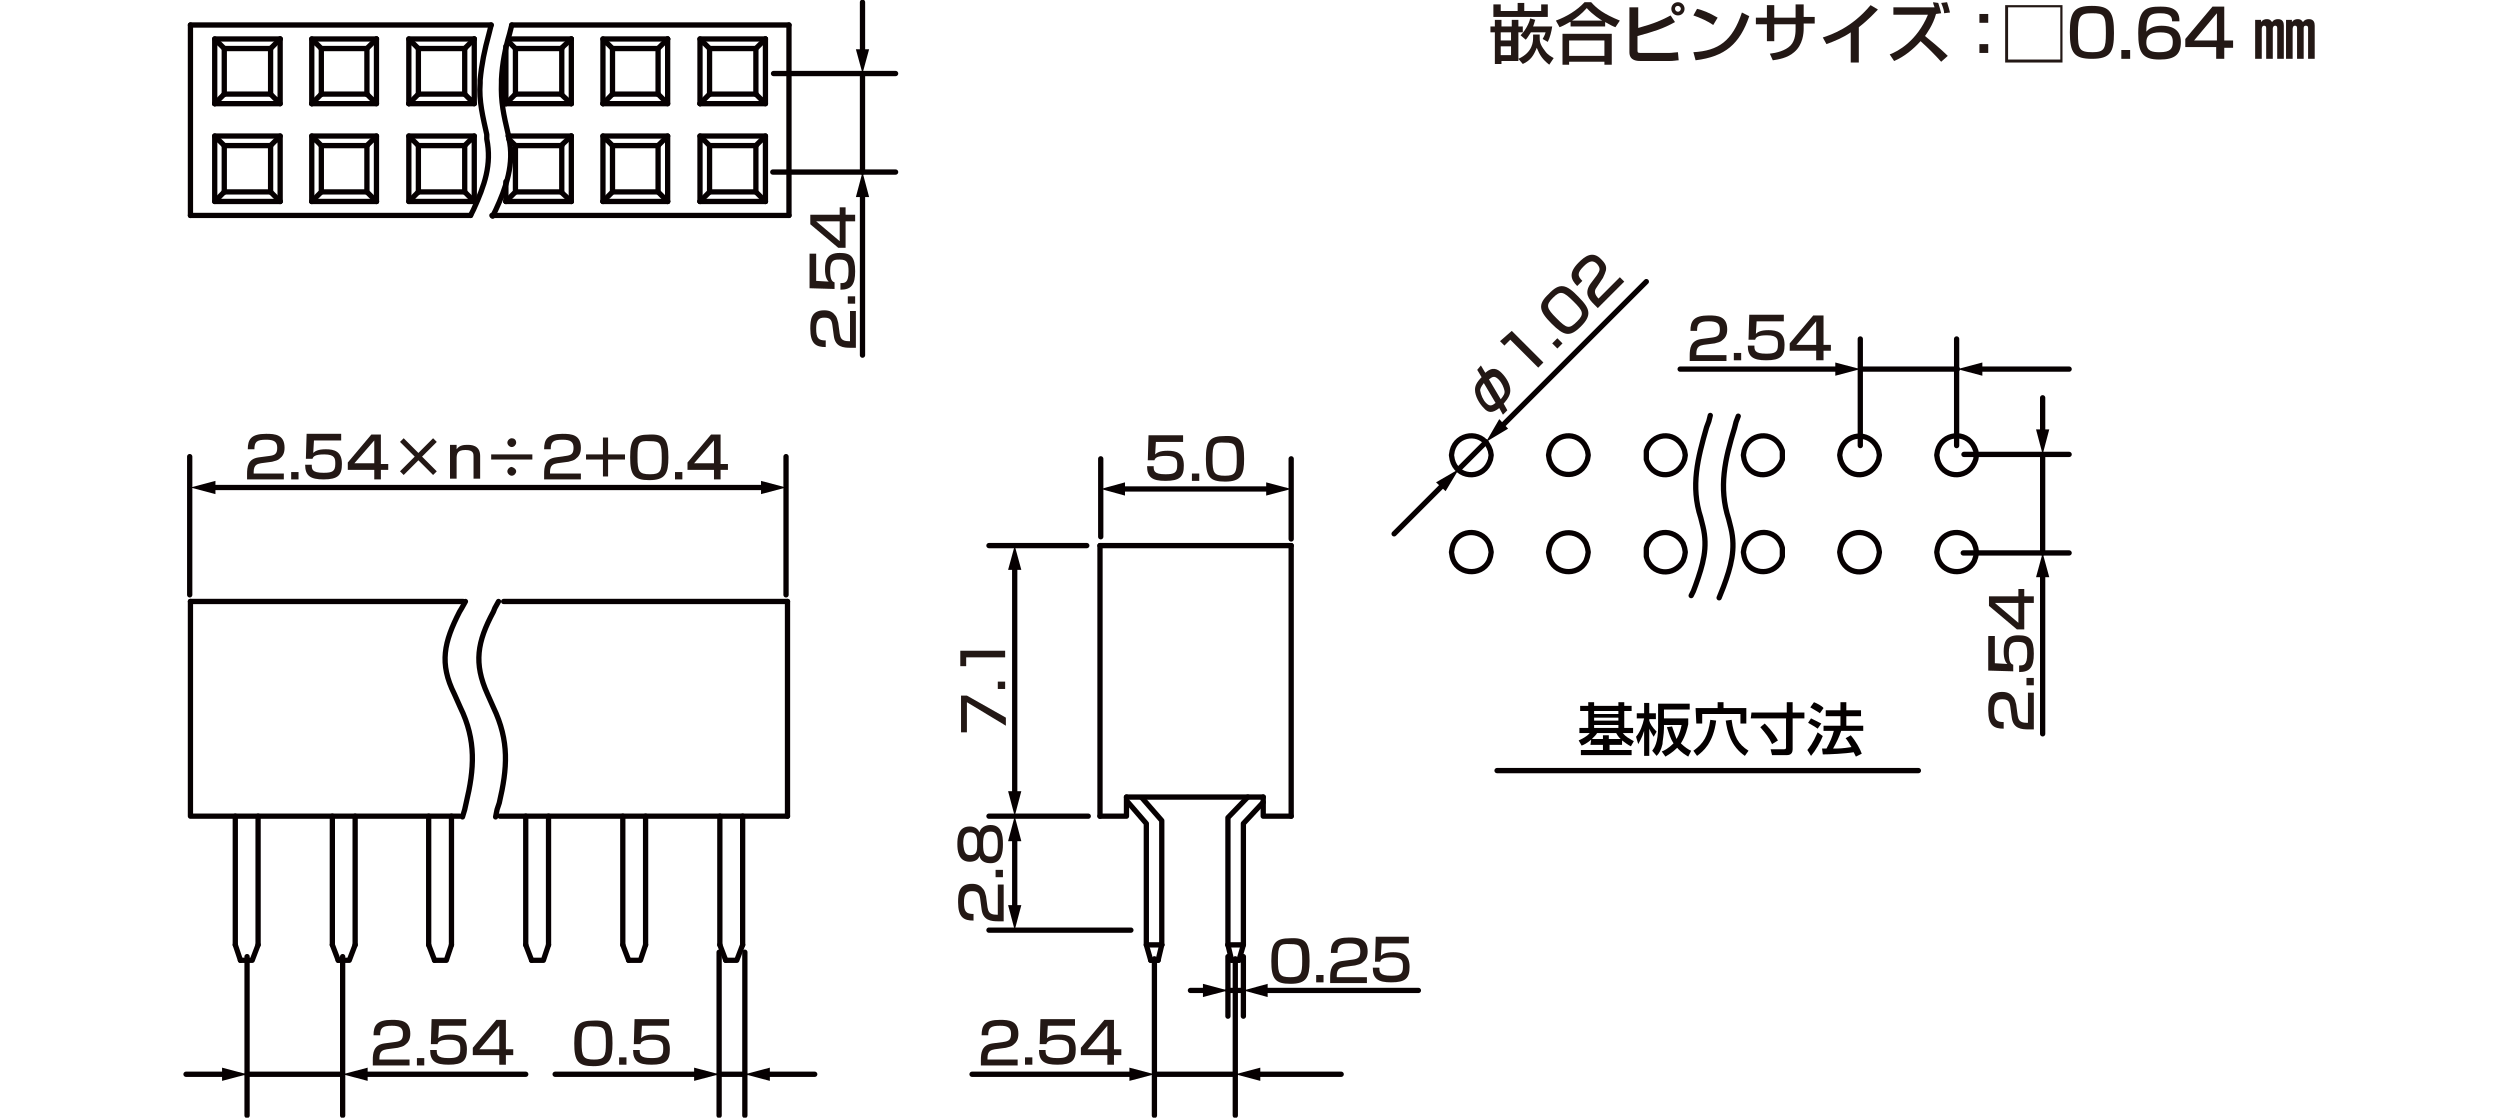 <?xml version="1.0" encoding="utf-8"?>
<!-- Generator: Adobe Illustrator 28.0.0, SVG Export Plug-In . SVG Version: 6.00 Build 0)  -->
<svg version="1.1" id="レイヤー_1" xmlns="http://www.w3.org/2000/svg" xmlns:xlink="http://www.w3.org/1999/xlink" x="0px"
	 y="0px" width="340px" height="152px" viewBox="0 0 340 152" style="enable-background:new 0 0 340 152;" xml:space="preserve">
<style type="text/css">
	.st0{fill:#231815;}
	.st1{fill:none;stroke:#060001;stroke-width:0.72;stroke-linecap:round;stroke-linejoin:round;stroke-miterlimit:10;}
	.st2{fill:#040000;}
	.st3{fill:none;stroke:#060001;stroke-width:0.72;stroke-linecap:round;stroke-linejoin:round;}
	.st4{fill:#060001;}
</style>
<g>
	<path class="st0" d="M203.3,2.7h0.9v0.9h1.4V2.7h0.9v0.9h0.6v0.8h-0.6v3.9h-2.3v0.4h-0.9V4.4h-0.6V3.6h0.6L203.3,2.7L203.3,2.7z
		 M203.2,0.6h0.9v0.9h2.3V0.4h0.9v1.1h2.3V0.6h0.9v1.7h-7.4V0.6H203.2z M204.1,4.4v1.1h1.4V4.4H204.1z M204.1,6.3v1.2h1.4V6.3H204.1
		z M210.7,8.8c-0.9-0.7-1.3-1.3-1.7-2.3c-0.4,1-0.8,1.7-1.9,2.2L206.5,8c2-0.9,2-2.4,2-2.9V4.7h0.9v0.4c0,0.5,0,0.9,0.7,1.8
		c0.4,0.6,0.9,0.8,1.2,1L210.7,8.8z M208.8,2.7c-0.1,0.2-0.1,0.4-0.3,0.9h2.6c-0.1,0.7-0.3,1.5-0.6,2.1l-0.7-0.4
		c0.1-0.2,0.3-0.5,0.4-0.9h-2c-0.4,0.6-0.5,0.8-0.7,1l-0.7-0.6c0.9-0.9,1.3-2.1,1.3-2.3L208.8,2.7z"/>
	<path class="st0" d="M213.5,3c-0.7,0.4-1.1,0.6-1.4,0.7l-0.5-0.9c1.4-0.5,2.9-1.4,3.9-2.5h0.9c0.8,0.9,1.7,1.6,3.9,2.5l-0.6,0.9
		c-0.3-0.1-0.7-0.3-1.4-0.7v0.6h-4.7V3H213.5z M212.5,4.6h6.7v4.2h-1V8.4h-4.8v0.4h-0.9V4.6z M213.4,5.5v2.1h4.8V5.5H213.4z
		 M217.9,2.8c-0.2-0.1-1.3-0.8-2.1-1.7c-0.7,0.8-1.5,1.4-2,1.7H217.9z"/>
	<path class="st0" d="M222.8,1v2.8c2.2-0.6,3.3-1.1,4.4-1.7l0.6,0.9c-1.6,0.9-2.9,1.3-5.1,1.9v1.9c0,0.3,0,0.4,0.4,0.4h3.9
		c0.4,0,0.9-0.1,1.2-0.1l0.1,1.1c-0.3,0-0.6,0.1-1.4,0.1h-3.7c-0.5,0-1.6,0-1.6-1.2V1H222.8z M229.1,1.2c0,0.5-0.4,0.9-0.9,0.9
		s-0.9-0.4-0.9-0.9s0.4-0.9,0.9-0.9S229.1,0.7,229.1,1.2z M227.8,1.2c0,0.2,0.2,0.4,0.4,0.4s0.4-0.2,0.4-0.4s-0.2-0.4-0.4-0.4
		C227.9,0.8,227.8,1,227.8,1.2z"/>
	<path class="st0" d="M233,3.4c-0.7-0.5-1.8-1-2.7-1.3l0.5-0.9c0.8,0.2,1.6,0.5,2.8,1.2L233,3.4z M230.3,7.1
		c3.4-0.2,5.3-1.5,6.6-5.4l1,0.5c-1.3,3.8-3.3,5.5-7.3,6L230.3,7.1z"/>
	<path class="st0" d="M244.3,0.6h1v1.7h1.5v0.9h-1.5v0.7c0,0.6-0.1,2.2-1.3,3.2c-0.9,0.8-2.2,1-2.9,1.1l-0.4-0.9
		c0.9-0.1,2.1-0.4,2.8-1.1s0.7-1.9,0.7-2.3V3.3h-2.9v2.3h-1V3.3h-1.5V2.4h1.5V0.7h1v1.7h2.9V0.6H244.3z"/>
	<path class="st0" d="M252.8,8.5h-1.1V4.4c-1,0.7-2.2,1.2-3.3,1.6l-0.5-0.9c1.2-0.4,3.9-1.3,6.5-4.4l1,0.6c-0.4,0.4-1.3,1.4-2.6,2.4
		L252.8,8.5L252.8,8.5z"/>
	<path class="st0" d="M263.6,0.4c0.2,0.6,0.3,1,0.4,1.4l-0.7,0.1c-0.4,1.5-1.3,2.7-1.5,3c0.5,0.4,2.1,1.7,3.1,2.7L264,8.4
		c-0.9-1-1.8-1.9-2.8-2.8c-1,1.1-2.2,2.1-3.6,2.7L257,7.4c1.1-0.4,3.7-1.8,5.2-5.4h-4.7V1h5.6c-0.1-0.3-0.2-0.5-0.2-0.7L263.6,0.4z
		 M264.4,1.8c0-0.3-0.1-0.7-0.4-1.4l0.8-0.1c0.2,0.6,0.3,1,0.4,1.4L264.4,1.8z"/>
	<path class="st0" d="M270.4,1.9v1.2h-1.2V1.9H270.4z M270.4,6v1.2h-1.2V6H270.4z"/>
	<path class="st0" d="M280.5,0.7v7.8h-7.8V0.7H280.5z M273.1,1v7.1h7.1V1H273.1z"/>
	<path class="st0" d="M287.5,4.5c0,2.6-0.5,3.5-3,3.5c-2.4,0-3-0.8-3-3.6s0.6-3.6,3-3.6C287,0.8,287.5,1.7,287.5,4.5z M282.6,4.5
		c0,2.2,0.2,2.6,2,2.6c1.6,0,1.8-0.5,1.8-2.6c0-2.4-0.2-2.7-1.9-2.7C282.9,1.8,282.6,2.2,282.6,4.5z"/>
	<path class="st0" d="M289.7,6.8V8h-1.2V6.8H289.7z"/>
	<path class="st0" d="M295.4,2.9c0-0.4,0-1.1-1.6-1.1c-1.2,0-1.5,0.3-1.7,0.8c-0.1,0.3-0.2,0.8-0.2,1.7c0.5-0.6,1.3-0.8,2.1-0.8
		c1.2,0,2.6,0.4,2.6,2.2c0,1.7-0.8,2.4-2.9,2.4c-2.4,0-2.9-1-2.9-3.6c0-3.3,1.1-3.6,3-3.6c0.8,0,2.7,0,2.6,2
		C296.4,2.9,295.4,2.9,295.4,2.9z M291.9,5.8c0,1.2,0.9,1.3,1.8,1.3c1.5,0,1.8-0.5,1.8-1.4c0-0.8-0.3-1.3-1.7-1.3
		C292.2,4.4,291.9,5,291.9,5.8z"/>
	<path class="st0" d="M302.5,0.9v4.6h1.2v1h-1.2V8h-1.1V6.4h-4.2V5.3l3.7-4.4C300.9,0.9,302.5,0.9,302.5,0.9z M301.5,1.8l-3.1,3.7
		h3.1V1.8z"/>
	<path class="st0" d="M307.5,2.7V3c0.2-0.3,0.5-0.4,0.8-0.4c0.5,0,0.6,0.3,0.7,0.4c0.2-0.3,0.5-0.4,0.8-0.4c0.7,0,0.8,0.5,0.8,0.9V8
		h-0.9V3.9c0-0.2,0-0.4-0.3-0.4c-0.2,0-0.3,0.2-0.3,0.4V8h-0.9V3.9c0-0.2,0-0.4-0.3-0.4s-0.3,0.4-0.3,0.5v4h-0.9V2.7H307.5z
		 M311.7,2.7V3c0.2-0.3,0.5-0.4,0.8-0.4c0.5,0,0.6,0.3,0.7,0.4c0.2-0.3,0.5-0.4,0.8-0.4c0.7,0,0.8,0.5,0.8,0.9V8h-0.9V3.9
		c0-0.2,0-0.4-0.3-0.4s-0.3,0.2-0.3,0.4V8h-0.9V3.9c0-0.2,0-0.4-0.3-0.4s-0.3,0.4-0.3,0.5v4h-0.9V2.7H311.7z"/>
</g>
<g id="FS1204">
	<g>
		<line class="st1" x1="149.6" y1="74.2" x2="175.6" y2="74.2"/>
		<polyline class="st1" points="175.6,111 171.8,111 171.8,108.4 		"/>
		<polyline class="st1" points="169.1,128.5 169.1,112 171.8,109.1 		"/>
		<polyline class="st1" points="149.6,111 153.2,111 153.2,108.4 		"/>
		<polyline class="st1" points="158,128.5 158,111.6 155.3,108.5 		"/>
		<polyline class="st1" points="153.4,109.1 155.9,112 155.9,128.5 158,128.5 		"/>
		<polyline class="st1" points="156.5,130.6 157.5,130.6 157,130.6 		"/>
		<line class="st1" x1="157.5" y1="130.6" x2="158" y2="128.5"/>
		<line class="st1" x1="155.9" y1="128.5" x2="156.5" y2="130.6"/>
		<line class="st1" x1="167" y1="128.5" x2="167.5" y2="130.6"/>
		<polyline class="st1" points="168,130.6 168.5,130.6 167.5,130.6 		"/>
		<polyline class="st1" points="167,128.5 167,111.2 169.7,108.4 		"/>
		<line class="st1" x1="153.2" y1="108.4" x2="171.8" y2="108.4"/>
		<polyline class="st1" points="168.5,130.6 169.1,128.5 167,128.5 		"/>
		<line class="st1" x1="149.6" y1="74.2" x2="149.6" y2="111"/>
		<line class="st1" x1="175.6" y1="74.2" x2="175.6" y2="111"/>
	</g>
	<path class="st1" d="M268.8,75.1l-0.1-0.6l-0.2-0.6c-1.1-2.2-4.5-1.9-5,0.6l-0.1,0.6l0.1,0.6c0.5,2.4,3.9,2.8,5,0.6l0.2-0.6
		L268.8,75.1z"/>
	<path class="st1" d="M268.8,61.9l-0.1-0.6l-0.2-0.5c-1.1-2.3-4.4-1.9-5,0.5l-0.1,0.6l0.1,0.6c0.6,2.5,3.9,2.8,5,0.5l0.2-0.5
		L268.8,61.9z"/>
	<path class="st1" d="M255.6,75.1l-0.1-0.6l-0.2-0.6c-1.2-2.2-4.4-1.9-5,0.6l-0.1,0.6l0.1,0.6c0.6,2.5,3.8,2.8,5,0.6l0.2-0.6
		L255.6,75.1z"/>
	<path class="st1" d="M255.6,61.9l-0.1-0.6l-0.2-0.5c-1.2-2.2-4.3-1.9-5,0.5l-0.1,0.6l0.1,0.6c0.7,2.5,3.8,2.8,5,0.5l0.2-0.5
		L255.6,61.9z"/>
	<path class="st1" d="M242.4,75.1v-0.6l-0.2-0.6c-1.1-2.3-4.4-1.8-5,0.6l-0.1,0.6l0.1,0.6c0.5,2.4,3.8,2.8,5,0.6l0.2-0.6V75.1z"/>
	<path class="st1" d="M242.4,61.9v-0.6l-0.2-0.5c-1.1-2.3-4.4-1.9-5,0.5l-0.1,0.6l0.1,0.6c0.6,2.5,3.8,2.8,5,0.5l0.2-0.5V61.9z"/>
	<path class="st1" d="M229.2,75.1l-0.1-0.6l-0.2-0.6c-1.2-2.2-4.4-1.9-5,0.6v0.6v0.6c0.6,2.5,3.8,2.8,5,0.6l0.2-0.6L229.2,75.1z"/>
	<path class="st1" d="M229.2,61.9l-0.1-0.6l-0.2-0.5c-1.2-2.3-4.3-1.9-5,0.5v0.6v0.6c0.7,2.5,3.8,2.8,5,0.5l0.2-0.5L229.2,61.9z"/>
	<path class="st1" d="M216,75.1l-0.1-0.6l-0.2-0.6c-1.1-2.2-4.5-1.8-5,0.6l-0.1,0.6l0.1,0.6c0.5,2.4,3.9,2.8,5,0.6l0.2-0.6L216,75.1
		z"/>
	<path class="st1" d="M216,61.9l-0.1-0.6l-0.2-0.5c-1.1-2.3-4.4-1.9-5,0.5l-0.1,0.6l0.1,0.6c0.6,2.4,3.9,2.8,5,0.5l0.2-0.5L216,61.9
		z"/>
	<path class="st1" d="M202.8,75.1l-0.1-0.6l-0.2-0.6c-1.1-2.2-4.5-1.9-5,0.6l-0.1,0.6l0.1,0.6c0.5,2.4,3.9,2.8,5,0.6l0.2-0.6
		L202.8,75.1z"/>
	<path class="st1" d="M202.8,61.9l-0.1-0.6l-0.2-0.5c-1.1-2.3-4.4-1.9-5,0.5l-0.1,0.6l0.1,0.6c0.6,2.5,3.9,2.8,5,0.5l0.2-0.5
		L202.8,61.9z"/>
	<path class="st1" d="M232.6,56.5l-0.2,0.8l-0.3,0.8c-1.2,4.2-2.2,8-0.8,12.3l0.2,0.8l0.1,0.4c0.7,2.9,0,5.2-1,8l-0.3,0.8L230,81"/>
	<path class="st1" d="M236.4,56.6l-0.3,0.8l-0.2,0.8c-1.3,4.2-2.2,8.1-0.8,12.4l0.2,0.8l0.1,0.4c0.7,2.9,0,5.3-1,8l-0.6,1.5"/>
	<g>
		<line class="st1" x1="32" y1="111" x2="32" y2="128.5"/>
		<line class="st1" x1="35.1" y1="111" x2="35.1" y2="128.5"/>
		<polyline class="st1" points="32.7,130.6 34.3,130.6 35.1,128.5 		"/>
		<line class="st1" x1="32" y1="128.5" x2="32.7" y2="130.6"/>
		<polyline class="st1" points="25.9,81.8 25.9,111 62.5,111 		"/>
		<line class="st1" x1="25.9" y1="81.8" x2="63" y2="81.8"/>
		<line class="st1" x1="68.5" y1="81.8" x2="107.1" y2="81.8"/>
		<line class="st1" x1="68" y1="111" x2="107.1" y2="111"/>
		<path class="st1" d="M63.3,81.8l-0.5,0.9l-0.3,0.5c-2.1,4.1-2.8,7-0.7,11.2l0.4,0.9l0.4,0.9c2.2,4.5,1.9,8.4,0.8,13l-0.2,0.9
			l-0.3,1"/>
		<path class="st1" d="M67.8,81.8l-0.5,0.9l-0.2,0.5c-2.2,4.1-2.7,7-0.8,11.2l0.4,0.9l0.4,0.9c2.2,4.6,1.9,8.3,0.8,13l-0.3,0.9
			l-0.2,1"/>
		<line class="st1" x1="45.2" y1="128.5" x2="46" y2="130.6"/>
		<polyline class="st1" points="48.3,128.5 47.5,130.6 46,130.6 		"/>
		<line class="st1" x1="48.3" y1="111" x2="48.3" y2="128.5"/>
		<line class="st1" x1="45.2" y1="111" x2="45.2" y2="128.5"/>
		<line class="st1" x1="58.3" y1="128.5" x2="59.1" y2="130.6"/>
		<polyline class="st1" points="61.4,128.5 60.7,130.6 59.1,130.6 		"/>
		<line class="st1" x1="61.4" y1="111" x2="61.4" y2="128.5"/>
		<line class="st1" x1="58.3" y1="111" x2="58.3" y2="128.5"/>
		<line class="st1" x1="71.5" y1="128.5" x2="72.3" y2="130.6"/>
		<polyline class="st1" points="74.6,128.5 73.9,130.6 72.3,130.6 		"/>
		<line class="st1" x1="74.6" y1="111" x2="74.6" y2="128.5"/>
		<line class="st1" x1="71.5" y1="111" x2="71.5" y2="128.5"/>
		<line class="st1" x1="84.7" y1="128.5" x2="85.5" y2="130.6"/>
		<polyline class="st1" points="87.8,128.5 87.1,130.6 85.5,130.6 		"/>
		<line class="st1" x1="87.8" y1="111" x2="87.8" y2="128.5"/>
		<line class="st1" x1="84.7" y1="111" x2="84.7" y2="128.5"/>
		<line class="st1" x1="97.9" y1="128.5" x2="98.7" y2="130.6"/>
		<polyline class="st1" points="101,128.5 100.2,130.6 98.7,130.6 		"/>
		<line class="st1" x1="101" y1="111" x2="101" y2="128.5"/>
		<line class="st1" x1="97.9" y1="111" x2="97.9" y2="128.5"/>
		<line class="st1" x1="107.1" y1="111" x2="107.1" y2="81.8"/>
	</g>
	<line class="st1" x1="107.3" y1="29.3" x2="107.3" y2="3.4"/>
	<polyline class="st1" points="104.1,5.3 104.1,14.1 102.8,12.8 	"/>
	<polyline class="st1" points="104.1,5.3 102.8,6.6 102.8,12.8 	"/>
	<line class="st1" x1="82" y1="18.5" x2="90.8" y2="18.5"/>
	<line class="st1" x1="82" y1="14.1" x2="90.8" y2="14.1"/>
	<line class="st1" x1="82" y1="5.3" x2="90.8" y2="5.3"/>
	<line class="st1" x1="83.3" y1="6.6" x2="89.5" y2="6.6"/>
	<line class="st1" x1="83.3" y1="12.8" x2="89.5" y2="12.8"/>
	<line class="st1" x1="77.7" y1="5.3" x2="77.7" y2="14.1"/>
	<line class="st1" x1="83.3" y1="12.8" x2="82" y2="14.1"/>
	<polyline class="st1" points="83.3,6.6 82,5.3 82,14.1 	"/>
	<line class="st1" x1="83.3" y1="6.6" x2="83.3" y2="12.8"/>
	<polyline class="st1" points="90.8,5.3 90.8,14.1 89.5,12.8 	"/>
	<polyline class="st1" points="90.8,5.3 89.5,6.6 89.5,12.8 	"/>
	<line class="st1" x1="96.5" y1="12.8" x2="95.2" y2="14.1"/>
	<polyline class="st1" points="96.5,6.6 95.2,5.3 95.2,14.1 	"/>
	<line class="st1" x1="96.5" y1="6.6" x2="96.5" y2="12.8"/>
	<line class="st1" x1="95.2" y1="18.5" x2="104.1" y2="18.5"/>
	<line class="st1" x1="95.2" y1="14.1" x2="104.1" y2="14.1"/>
	<line class="st1" x1="95.2" y1="5.3" x2="104.1" y2="5.3"/>
	<line class="st1" x1="96.5" y1="6.6" x2="102.8" y2="6.6"/>
	<line class="st1" x1="96.5" y1="12.8" x2="102.8" y2="12.8"/>
	<polyline class="st1" points="104.1,27.4 102.8,26.1 102.8,19.8 	"/>
	<line class="st1" x1="82" y1="27.4" x2="90.8" y2="27.4"/>
	<line class="st1" x1="83.3" y1="19.8" x2="89.5" y2="19.8"/>
	<polyline class="st1" points="89.5,26.1 83.3,26.1 82,27.4 	"/>
	<line class="st1" x1="83.3" y1="19.8" x2="83.3" y2="26.1"/>
	<polyline class="st1" points="90.8,27.4 89.5,26.1 89.5,19.8 	"/>
	<polyline class="st1" points="95.2,27.4 96.5,26.1 96.5,19.8 	"/>
	<line class="st1" x1="95.2" y1="27.4" x2="104.1" y2="27.4"/>
	<line class="st1" x1="96.5" y1="19.8" x2="102.8" y2="19.8"/>
	<line class="st1" x1="96.5" y1="26.1" x2="102.8" y2="26.1"/>
	<line class="st1" x1="77.7" y1="18.5" x2="77.7" y2="27.4"/>
	<polyline class="st1" points="83.3,19.8 82,18.5 82,27.4 	"/>
	<polyline class="st1" points="90.8,27.4 90.8,18.5 89.5,19.8 	"/>
	<polyline class="st1" points="96.5,19.8 95.2,18.5 95.2,27.4 	"/>
	<polyline class="st1" points="104.1,27.4 104.1,18.5 102.8,19.8 	"/>
	<line class="st1" x1="55.6" y1="18.5" x2="64.5" y2="18.5"/>
	<line class="st1" x1="55.6" y1="14.1" x2="64.5" y2="14.1"/>
	<line class="st1" x1="55.6" y1="5.3" x2="64.5" y2="5.3"/>
	<line class="st1" x1="56.9" y1="12.8" x2="55.6" y2="14.1"/>
	<polyline class="st1" points="56.9,6.6 55.6,5.3 55.6,14.1 	"/>
	<polyline class="st1" points="64.5,5.3 64.5,14.1 63.2,12.8 	"/>
	<line class="st1" x1="63.2" y1="6.6" x2="64.5" y2="5.3"/>
	<polyline class="st1" points="56.9,12.8 56.9,6.6 63.2,6.6 	"/>
	<polyline class="st1" points="56.9,12.8 63.2,12.8 63.2,6.6 	"/>
	<line class="st1" x1="70.1" y1="12.8" x2="68.8" y2="14.1"/>
	<line class="st1" x1="69.1" y1="5.6" x2="70.1" y2="6.6"/>
	<line class="st1" x1="68.8" y1="6.3" x2="68.8" y2="14.1"/>
	<polyline class="st1" points="70.1,12.8 70.1,6.6 76.4,6.6 	"/>
	<polyline class="st1" points="70.1,12.8 76.4,12.8 76.4,6.6 	"/>
	<line class="st1" x1="42.4" y1="18.5" x2="51.2" y2="18.5"/>
	<line class="st1" x1="29.2" y1="18.5" x2="38.1" y2="18.5"/>
	<line class="st1" x1="42.4" y1="14.1" x2="51.2" y2="14.1"/>
	<line class="st1" x1="42.4" y1="5.3" x2="51.2" y2="5.3"/>
	<line class="st1" x1="43.7" y1="6.6" x2="49.9" y2="6.6"/>
	<line class="st1" x1="43.7" y1="12.8" x2="49.9" y2="12.8"/>
	<line class="st1" x1="29.2" y1="14.1" x2="38.1" y2="14.1"/>
	<line class="st1" x1="29.2" y1="5.3" x2="38.1" y2="5.3"/>
	<line class="st1" x1="30.5" y1="12.8" x2="29.2" y2="14.1"/>
	<polyline class="st1" points="30.5,6.6 29.2,5.3 29.2,14.1 	"/>
	<polyline class="st1" points="38.1,5.3 38.1,14.1 36.8,12.8 	"/>
	<line class="st1" x1="36.8" y1="6.6" x2="38.1" y2="5.3"/>
	<polyline class="st1" points="30.5,12.8 30.5,6.6 36.8,6.6 	"/>
	<polyline class="st1" points="30.5,12.8 36.8,12.8 36.8,6.6 	"/>
	<line class="st1" x1="43.7" y1="12.8" x2="42.4" y2="14.1"/>
	<polyline class="st1" points="43.7,6.6 42.4,5.3 42.4,14.1 	"/>
	<line class="st1" x1="43.7" y1="6.6" x2="43.7" y2="12.8"/>
	<polyline class="st1" points="51.2,5.3 51.2,14.1 49.9,12.8 	"/>
	<polyline class="st1" points="51.2,5.3 49.9,6.6 49.9,12.8 	"/>
	<polyline class="st1" points="64.5,27.4 55.6,27.4 56.9,26.1 	"/>
	<line class="st1" x1="63.2" y1="26.1" x2="64.5" y2="27.4"/>
	<polyline class="st1" points="56.9,26.1 56.9,19.8 63.2,19.8 	"/>
	<polyline class="st1" points="56.9,26.1 63.2,26.1 63.2,19.8 	"/>
	<line class="st1" x1="70.1" y1="19.8" x2="76.4" y2="19.8"/>
	<polyline class="st1" points="70.1,26.1 76.4,26.1 76.4,19.8 	"/>
	<line class="st1" x1="42.4" y1="27.4" x2="51.2" y2="27.4"/>
	<line class="st1" x1="43.7" y1="19.8" x2="49.9" y2="19.8"/>
	<line class="st1" x1="43.7" y1="26.1" x2="49.9" y2="26.1"/>
	<polyline class="st1" points="38.1,27.4 29.2,27.4 30.5,26.1 	"/>
	<line class="st1" x1="36.8" y1="26.1" x2="38.1" y2="27.4"/>
	<polyline class="st1" points="30.5,26.1 30.5,19.8 36.8,19.8 	"/>
	<polyline class="st1" points="30.5,26.1 36.8,26.1 36.8,19.8 	"/>
	<polyline class="st1" points="42.4,27.4 43.7,26.1 43.7,19.8 	"/>
	<polyline class="st1" points="51.2,27.4 49.9,26.1 49.9,19.8 	"/>
	<polyline class="st1" points="30.5,19.8 29.2,18.5 29.2,27.4 	"/>
	<polyline class="st1" points="38.1,27.4 38.1,18.5 36.8,19.8 	"/>
	<polyline class="st1" points="43.7,19.8 42.4,18.5 42.4,27.4 	"/>
	<polyline class="st1" points="51.2,27.4 51.2,18.5 49.9,19.8 	"/>
	<polyline class="st1" points="56.9,19.8 55.6,18.5 55.6,27.4 	"/>
	<polyline class="st1" points="64.5,27.4 64.5,18.5 63.2,19.8 	"/>
	<line class="st1" x1="70.1" y1="19.8" x2="70.1" y2="19.8"/>
	<line class="st1" x1="25.9" y1="29.3" x2="25.9" y2="3.4"/>
	<line class="st1" x1="25.9" y1="3.4" x2="66.8" y2="3.4"/>
	<line class="st1" x1="25.9" y1="29.3" x2="64" y2="29.3"/>
	<line class="st1" x1="68.8" y1="27.4" x2="77.7" y2="27.4"/>
	<line class="st1" x1="69.1" y1="18.5" x2="77.7" y2="18.5"/>
	<line class="st1" x1="76.3" y1="26.1" x2="77.7" y2="27.4"/>
	<line class="st1" x1="76.3" y1="19.8" x2="77.7" y2="18.5"/>
	<line class="st1" x1="68.8" y1="14.1" x2="77.7" y2="14.1"/>
	<line class="st1" x1="69.2" y1="5.3" x2="77.7" y2="5.3"/>
	<line class="st1" x1="76.3" y1="12.8" x2="77.7" y2="14.1"/>
	<line class="st1" x1="76.3" y1="6.6" x2="77.7" y2="5.3"/>
	<line class="st1" x1="69.6" y1="3.4" x2="107.3" y2="3.4"/>
	<line class="st1" x1="66.9" y1="29.3" x2="107.3" y2="29.3"/>
	<path class="st1" d="M66.8,3.4l-0.1,0.4l-0.1,0.4l-0.1,0.4c-0.6,2.2-1,4.1-1.2,6.3v0.4c-0.2,2.4,0.4,4.7,0.9,7v0.2v0.2v0.2
		c0.7,3.5-0.3,6.3-1.8,9.6l-0.2,0.4L64,29.3"/>
	<path class="st1" d="M69.6,3.4l-0.2,0.8l-0.1,0.4c-0.6,2-1,4.1-1.1,6.2V11v0.2c-0.1,2.7,0.3,4.4,0.9,7l0.1,0.4v0.2
		c0.8,3.4-0.4,6.8-1.8,9.8L67,29.4"/>
	<line class="st1" x1="68.8" y1="24.7" x2="68.8" y2="27.4"/>
	<polyline class="st1" points="69.2,18.9 70.1,19.8 70.1,26.1 68.8,27.4 	"/>
	<line class="st1" x1="266.1" y1="60.6" x2="266.1" y2="46.1"/>
	<line class="st1" x1="253" y1="60.6" x2="253" y2="46.1"/>
	<line class="st1" x1="175.6" y1="73.3" x2="175.6" y2="62.4"/>
	<line class="st1" x1="149.7" y1="73" x2="149.7" y2="62.4"/>
	<line class="st1" x1="153.8" y1="126.5" x2="134.5" y2="126.5"/>
	<line class="st1" x1="46.6" y1="130.1" x2="46.6" y2="151.7"/>
	<line class="st1" x1="33.6" y1="130.1" x2="33.6" y2="151.7"/>
	<line class="st1" x1="101.3" y1="129.5" x2="101.3" y2="151.7"/>
	<line class="st1" x1="97.8" y1="129.5" x2="97.8" y2="151.7"/>
	<line class="st1" x1="148" y1="111" x2="134.5" y2="111"/>
	<line class="st1" x1="147.8" y1="74.2" x2="134.5" y2="74.2"/>
	<line class="st1" x1="106.9" y1="80.9" x2="106.9" y2="62.1"/>
	<line class="st1" x1="25.8" y1="80.9" x2="25.8" y2="62.1"/>
	<line class="st1" x1="203.6" y1="104.8" x2="260.9" y2="104.8"/>
	<line class="st1" x1="267.1" y1="61.8" x2="281.4" y2="61.8"/>
	<line class="st1" x1="267" y1="75.2" x2="281.4" y2="75.2"/>
	<line class="st1" x1="105.2" y1="10" x2="121.8" y2="10"/>
	<line class="st1" x1="105.1" y1="23.4" x2="121.8" y2="23.4"/>
	<g>
		<path class="st2" d="M216.4,100.6c-0.6,0.5-1,0.7-1.3,0.8l-0.4-0.7c0.4-0.2,1.1-0.5,1.5-1h-1.4V99h1.2v-2.3h-1.1V96h1.1v-0.5h0.8
			V96h3.3v-0.5h0.8V96h1v0.7h-1V99h1.2v0.7h-1.4c0.4,0.5,0.8,0.7,1.5,1.1l-0.4,0.7c-0.4-0.2-0.8-0.5-1.2-0.8v0.6h-1.7v0.7h3v0.7H215
			V102h3v-0.7h-1.7L216.4,100.6L216.4,100.6z M218,100.5V100h0.8v0.5h1.6c-0.3-0.3-0.5-0.6-0.6-0.8h-2.6c-0.1,0.2-0.3,0.4-0.7,0.8
			H218z M216.8,96.7v0.4h3.3v-0.4H216.8z M216.8,97.6V98h3.3v-0.4H216.8z M216.8,98.6V99h3.3v-0.4H216.8z"/>
		<path class="st2" d="M222.5,100.2c0.6-0.7,0.9-1.6,1.1-2.5h-1V97h1v-1.4h0.7V97h0.9v0.8h-0.9V98c0.1,0.4,0.4,0.9,1,1.5l-0.4,0.7
			c-0.1-0.2-0.4-0.6-0.6-1.1v3.7h-0.7v-3.4c-0.3,1-0.7,1.6-0.8,1.8L222.5,100.2z M229.6,98.5c-0.1,0.4-0.3,1.5-1,2.6
			c0.5,0.5,1.1,0.9,1.4,1l-0.4,0.8c-0.3-0.2-0.9-0.5-1.5-1.2c-0.7,0.7-1.3,1-1.6,1.2l-0.5-0.7c0.3-0.1,0.9-0.4,1.6-1.1
			c-0.4-0.6-0.6-1.3-0.9-2.2l0.7-0.1c0.2,0.6,0.4,1.1,0.6,1.7c0.5-0.8,0.6-1.5,0.7-1.9h-2.4V99c0,0.9-0.2,1.8-0.2,2.2
			c-0.2,0.8-0.4,1.2-0.8,1.6l-0.6-0.7c0.3-0.4,0.8-1.1,0.8-3.2v-3.2h4.3v0.8h-3.5v1.2h3.3L229.6,98.5L229.6,98.5z"/>
		<path class="st2" d="M233.4,98c-0.4,3.1-1.8,4.2-2.6,4.8l-0.5-0.7c1.4-1,2-2,2.3-4.2L233.4,98z M230.6,96.3h3v-0.8h0.8v0.8h3.1
			v2.1h-0.8v-1.3h-5.2v1.3h-0.8L230.6,96.3L230.6,96.3z M237.3,102.8c-1.9-1.3-2.4-3.3-2.6-4.8l0.8-0.1c0.3,2.3,0.9,3.3,2.3,4.2
			L237.3,102.8z"/>
		<path class="st2" d="M238.2,96.9h4.8v-1.4h0.8v1.4h1.6v0.8h-1.6v4.2c0,0.8-0.6,0.8-0.9,0.8H241l-0.2-0.8h1.8
			c0.3,0,0.3-0.1,0.3-0.3v-3.9h-4.8L238.2,96.9L238.2,96.9z M240,98.4c0.3,0.3,1.2,1.2,1.8,2.3l-0.8,0.5c-0.4-0.9-0.9-1.5-1.6-2.3
			L240,98.4z"/>
		<path class="st2" d="M247.9,100.1c-0.3,0.8-1,2-1.6,2.7l-0.5-0.8c0.3-0.4,0.7-0.8,1.4-2.4L247.9,100.1z M246.3,97.7
			c0.6,0.3,1,0.5,1.4,0.7l-0.5,0.7c-0.4-0.3-0.8-0.5-1.3-0.8L246.3,97.7z M246.7,95.5c0.3,0.1,1.1,0.5,1.3,0.8l-0.5,0.7
			c-0.4-0.3-0.5-0.3-1.3-0.8L246.7,95.5z M250.4,99.4c-0.3,0.9-0.6,1.5-1.1,2.4c0.9,0,1.2,0,2.5-0.2c-0.3-0.5-0.6-1-0.8-1.2l0.7-0.4
			c0.7,0.8,1.3,1.9,1.5,2.5l-0.8,0.4c-0.1-0.2-0.2-0.4-0.3-0.6c-1.1,0.2-3.4,0.3-4.2,0.3l-0.1-0.8c0.1,0,0.5,0,0.6,0
			c0.5-0.9,0.8-1.6,1-2.4H248v-0.7h2.3v-1.3h-2v-0.8h2v-1.1h0.8v1.1h2v0.8h-2v1.3h2.3v0.7C253.4,99.4,250.4,99.4,250.4,99.4z"/>
	</g>
	<line class="st1" x1="33.6" y1="146.1" x2="46.6" y2="146.1"/>
	<g>
		<g>
			<line class="st3" x1="25.3" y1="146.1" x2="30.8" y2="146.1"/>
			<g>
				<polygon class="st4" points="30.2,147 33.6,146.1 30.2,145.2 				"/>
			</g>
		</g>
	</g>
	<g>
		<g>
			<line class="st3" x1="49.4" y1="146.1" x2="71.5" y2="146.1"/>
			<g>
				<polygon class="st4" points="50,147 46.6,146.1 50,145.2 				"/>
			</g>
		</g>
	</g>
	<line class="st1" x1="97.8" y1="146.1" x2="101.3" y2="146.1"/>
	<g>
		<g>
			<line class="st3" x1="75.5" y1="146.1" x2="95.1" y2="146.1"/>
			<g>
				<polygon class="st4" points="94.4,147 97.8,146.1 94.4,145.2 				"/>
			</g>
		</g>
	</g>
	<g>
		<g>
			<line class="st3" x1="110.8" y1="146.1" x2="104.1" y2="146.1"/>
			<g>
				<polygon class="st4" points="104.7,145.2 101.3,146.1 104.7,147 				"/>
			</g>
		</g>
	</g>
	<g>
		<g>
			<line class="st3" x1="28.7" y1="66.3" x2="104.1" y2="66.3"/>
			<g>
				<polygon class="st4" points="29.3,67.2 25.9,66.3 29.3,65.4 				"/>
			</g>
			<g>
				<polygon class="st4" points="103.5,67.2 106.9,66.3 103.5,65.4 				"/>
			</g>
		</g>
	</g>
	<line class="st1" x1="117.3" y1="10" x2="117.3" y2="23.4"/>
	<g>
		<g>
			<line class="st3" x1="117.3" y1="7.3" x2="117.3" y2="0.3"/>
			<g>
				<polygon class="st4" points="118.2,6.7 117.3,10 116.4,6.7 				"/>
			</g>
		</g>
	</g>
	<g>
		<g>
			<line class="st3" x1="117.3" y1="26.2" x2="117.3" y2="48.3"/>
			<g>
				<polygon class="st4" points="116.4,26.8 117.3,23.4 118.2,26.8 				"/>
			</g>
		</g>
	</g>
	<g>
		<g>
			<line class="st3" x1="152.4" y1="66.5" x2="172.8" y2="66.5"/>
			<g>
				<polygon class="st4" points="153,67.4 149.7,66.5 153,65.6 				"/>
			</g>
			<g>
				<polygon class="st4" points="172.2,67.4 175.6,66.5 172.2,65.6 				"/>
			</g>
		</g>
	</g>
	<g>
		<g>
			<g>
				<line class="st3" x1="138" y1="76.9" x2="138" y2="108.2"/>
				<g>
					<polygon class="st4" points="137.1,77.5 138,74.2 138.9,77.5 					"/>
				</g>
				<g>
					<polygon class="st4" points="137.1,107.6 138,111 138.9,107.6 					"/>
				</g>
			</g>
		</g>
	</g>
	<g>
		<g>
			<line class="st3" x1="138" y1="113.7" x2="138" y2="123.8"/>
			<g>
				<polygon class="st4" points="137.1,114.4 138,111 138.9,114.4 				"/>
			</g>
			<g>
				<polygon class="st4" points="137.1,123.1 138,126.5 138.9,123.1 				"/>
			</g>
		</g>
	</g>
	<line class="st1" x1="157" y1="130.4" x2="157" y2="151.7"/>
	<line class="st1" x1="168" y1="130.4" x2="168" y2="151.7"/>
	<line class="st1" x1="157" y1="146.1" x2="168" y2="146.1"/>
	<g>
		<g>
			<line class="st3" x1="132.2" y1="146.1" x2="154.2" y2="146.1"/>
			<g>
				<polygon class="st4" points="153.6,147 157,146.1 153.6,145.2 				"/>
			</g>
		</g>
	</g>
	<g>
		<g>
			<line class="st3" x1="182.4" y1="146.1" x2="170.8" y2="146.1"/>
			<g>
				<polygon class="st4" points="171.4,145.2 168,146.1 171.4,147 				"/>
			</g>
		</g>
	</g>
	<line class="st1" x1="167" y1="130.1" x2="167" y2="138.2"/>
	<line class="st1" x1="169.1" y1="130.1" x2="169.1" y2="138.2"/>
	<line class="st1" x1="167" y1="134.7" x2="169.1" y2="134.7"/>
	<g>
		<g>
			<line class="st3" x1="161.9" y1="134.7" x2="164.2" y2="134.7"/>
			<g>
				<polygon class="st4" points="163.6,135.6 167,134.7 163.6,133.8 				"/>
			</g>
		</g>
	</g>
	<g>
		<g>
			<line class="st3" x1="192.9" y1="134.7" x2="171.8" y2="134.7"/>
			<g>
				<polygon class="st4" points="172.4,133.8 169.1,134.7 172.4,135.6 				"/>
			</g>
		</g>
	</g>
	<line class="st1" x1="198.4" y1="63.8" x2="202.1" y2="60.1"/>
	<g>
		<g>
			<line class="st3" x1="204.1" y1="58.1" x2="223.9" y2="38.3"/>
			<g>
				<polygon class="st4" points="205.1,58.3 202.1,60.1 203.9,57 				"/>
			</g>
		</g>
	</g>
	<g>
		<g>
			<line class="st3" x1="196.4" y1="65.8" x2="189.6" y2="72.6"/>
			<g>
				<polygon class="st4" points="195.3,65.6 198.4,63.8 196.6,66.8 				"/>
			</g>
		</g>
	</g>
	<line class="st1" x1="253" y1="50.2" x2="266.2" y2="50.2"/>
	<g>
		<g>
			<line class="st3" x1="228.5" y1="50.2" x2="250.3" y2="50.2"/>
			<g>
				<polygon class="st4" points="249.6,51.1 253,50.2 249.6,49.3 				"/>
			</g>
		</g>
	</g>
	<g>
		<g>
			<line class="st3" x1="281.4" y1="50.2" x2="269" y2="50.2"/>
			<g>
				<polygon class="st4" points="269.6,49.3 266.2,50.2 269.6,51.1 				"/>
			</g>
		</g>
	</g>
	<line class="st1" x1="277.8" y1="61.8" x2="277.8" y2="75.2"/>
	<g>
		<g>
			<line class="st3" x1="277.8" y1="54.1" x2="277.8" y2="59"/>
			<g>
				<polygon class="st4" points="276.9,58.4 277.8,61.8 278.7,58.4 				"/>
			</g>
		</g>
	</g>
	<g>
		<g>
			<line class="st3" x1="277.8" y1="77.9" x2="277.8" y2="99.8"/>
			<g>
				<polygon class="st4" points="276.9,78.5 277.8,75.2 278.7,78.5 				"/>
			</g>
		</g>
	</g>
	<g>
		<path class="st0" d="M83.3,141.9c0,2.2-0.4,3.1-2.6,3.1c-2.1,0-2.6-0.7-2.6-3.1c0-2.4,0.5-3.1,2.6-3.1
			C82.9,138.7,83.3,139.4,83.3,141.9z M79.1,141.8c0,1.9,0.2,2.3,1.7,2.3c1.4,0,1.6-0.4,1.6-2.2c0-2-0.2-2.3-1.6-2.3
			C79.3,139.5,79.1,139.8,79.1,141.8z"/>
		<path class="st0" d="M85.2,143.8v1h-1v-1H85.2z"/>
		<path class="st0" d="M91,138.7v0.8h-3.7l-0.1,1.7c0.2-0.2,0.6-0.5,1.7-0.5c1.2,0,2.2,0.3,2.2,2c0,1.5-0.5,2.1-2.5,2.1
			c-1.8,0-2.5-0.5-2.5-2H87c0,0.6,0,1.1,1.6,1.1c1.2,0,1.6-0.2,1.6-1.2c0-0.7,0-1.3-1.5-1.3c-1.3,0-1.5,0.3-1.6,0.6h-0.9l0.1-3.4H91
			V138.7z"/>
	</g>
	<g>
		<path class="st0" d="M114.2,45.4c0.1,0.5,0.2,1,1.2,1h0.2v-4.1h0.8v5h-0.7c-1,0-2.1-0.1-2.3-1.6l-0.2-1.5c-0.1-0.7-0.3-1-1.1-1
			c-0.8,0-1.1,0.4-1.1,1.5c0,1.3,0.3,1.6,1.3,1.6v0.9c-1.3,0-2.1-0.4-2.1-2.5c0-1.2,0.1-2.5,1.9-2.5c0.8,0,1.2,0.3,1.5,0.7
			c0.2,0.2,0.3,0.6,0.4,1L114.2,45.4z"/>
		<path class="st0" d="M115.3,40.3h1v1h-1V40.3z"/>
		<path class="st0" d="M110.2,34.5h0.8v3.7l1.7,0.1c-0.2-0.2-0.5-0.6-0.5-1.7c0-1.2,0.3-2.2,2-2.2c1.5,0,2.1,0.5,2.1,2.5
			c0,1.8-0.5,2.5-2,2.5v-0.9c0.6,0,1.1,0,1.1-1.6c0-1.2-0.2-1.6-1.2-1.6c-0.7,0-1.3,0-1.3,1.5c0,1.3,0.3,1.5,0.6,1.6v0.9l-3.4-0.1
			v-4.7H110.2z"/>
		<path class="st0" d="M110.2,29.2h4v-1h0.8v1h1.3v0.9H115v3.6h-1l-3.8-3.2V29.2z M111,30.1l3.2,2.7v-2.7
			C114.2,30.1,111,30.1,111,30.1z"/>
	</g>
	<g>
		<path class="st0" d="M35.5,63c-0.5,0.1-1,0.2-1,1.2v0.2h4.1v0.8h-5v-0.7c0-1,0.1-2.1,1.6-2.3l1.5-0.2c0.7-0.1,1-0.3,1-1.1
			s-0.4-1.1-1.5-1.1c-1.3,0-1.6,0.3-1.6,1.3h-0.9c0-1.3,0.4-2.1,2.5-2.1c1.2,0,2.5,0.1,2.5,1.9c0,0.8-0.3,1.2-0.7,1.5
			c-0.2,0.2-0.6,0.3-1,0.4L35.5,63z"/>
		<path class="st0" d="M40.6,64.2v1h-1v-1H40.6z"/>
		<path class="st0" d="M46.4,59.1v0.8h-3.7l-0.1,1.7c0.2-0.2,0.6-0.5,1.7-0.5c1.2,0,2.2,0.3,2.2,2c0,1.5-0.5,2.1-2.5,2.1
			c-1.8,0-2.5-0.5-2.5-2h0.9c0,0.6,0,1.1,1.6,1.1c1.2,0,1.6-0.2,1.6-1.2c0-0.7,0-1.3-1.5-1.3c-1.3,0-1.5,0.3-1.6,0.6h-0.9l0.1-3.4
			h4.7V59.1z"/>
		<path class="st0" d="M51.8,59.1v4h1v0.8h-1v1.3h-0.9v-1.3h-3.6v-1l3.2-3.8H51.8z M50.9,59.9L48.2,63h2.7V59.9z"/>
		<path class="st0" d="M58.9,59.6l0.5,0.5l-2,2l2,2l-0.5,0.5l-2-2l-2,2l-0.5-0.5l2-2l-2-2l0.5-0.5l2,2L58.9,59.6z"/>
		<path class="st0" d="M62.1,60.6v0.5c0.4-0.6,1.1-0.6,1.5-0.6s1.7,0,1.7,1.5v3.1h-0.9v-3c0-0.4,0-0.9-1.1-0.9s-1.2,0.5-1.2,1.2v2.7
			h-0.9v-4.6h0.9V60.6z"/>
		<path class="st0" d="M72.4,61.8v0.7h-5.6v-0.7H72.4z M70.2,60.2c0,0.3-0.3,0.6-0.6,0.6c-0.3,0-0.6-0.3-0.6-0.6s0.3-0.6,0.6-0.6
			C69.9,59.6,70.2,59.8,70.2,60.2z M70.2,64.1c0,0.3-0.3,0.6-0.6,0.6c-0.3,0-0.6-0.3-0.6-0.6c0-0.3,0.3-0.6,0.6-0.6
			C69.9,63.6,70.2,63.8,70.2,64.1z"/>
		<path class="st0" d="M75.8,63c-0.5,0.1-1,0.2-1,1.2v0.2H79v0.8h-5v-0.7c0-1,0.1-2.1,1.6-2.3L77,62c0.7-0.1,1-0.3,1-1.1
			s-0.4-1.1-1.5-1.1c-1.3,0-1.6,0.3-1.6,1.3H74c0-1.3,0.4-2.1,2.5-2.1c1.2,0,2.5,0.1,2.5,1.9c0,0.8-0.3,1.2-0.7,1.5
			c-0.2,0.2-0.6,0.3-1,0.4L75.8,63z"/>
		<path class="st0" d="M82,61.8v-2.3h0.7v2.3H85v0.7h-2.3v2.3H82v-2.3h-2.3v-0.7C79.7,61.8,82,61.8,82,61.8z"/>
		<path class="st0" d="M90.9,62.2c0,2.2-0.4,3.1-2.6,3.1c-2.1,0-2.6-0.7-2.6-3.1s0.5-3.1,2.6-3.1C90.4,59,90.9,59.8,90.9,62.2z
			 M86.7,62.2c0,1.9,0.2,2.3,1.7,2.3c1.4,0,1.6-0.4,1.6-2.2c0-2-0.2-2.3-1.6-2.3C86.8,59.9,86.7,60.2,86.7,62.2z"/>
		<path class="st0" d="M92.8,64.2v1h-1v-1H92.8z"/>
		<path class="st0" d="M98,59.1v4h1v0.8h-1v1.3h-0.9v-1.3h-3.6v-1l3.2-3.8H98z M97.1,59.9L94.4,63h2.7V59.9z"/>
	</g>
	<g>
		<path class="st0" d="M52.6,142.7c-0.5,0.1-1,0.2-1,1.2v0.2h4.1v0.8h-5v-0.7c0-1,0.1-2.1,1.6-2.3l1.5-0.2c0.7-0.1,1-0.3,1-1.1
			s-0.4-1.1-1.5-1.1c-1.3,0-1.6,0.3-1.6,1.3h-0.9c0-1.3,0.4-2.1,2.5-2.1c1.2,0,2.5,0.1,2.5,1.9c0,0.8-0.3,1.2-0.7,1.5
			c-0.2,0.2-0.6,0.3-1,0.4L52.6,142.7z"/>
		<path class="st0" d="M57.7,143.9v1h-1v-1H57.7z"/>
		<path class="st0" d="M63.4,138.7v0.8h-3.7l-0.1,1.7c0.2-0.2,0.6-0.5,1.7-0.5c1.2,0,2.2,0.3,2.2,2c0,1.5-0.5,2.1-2.5,2.1
			c-1.8,0-2.5-0.5-2.5-2h0.9c0,0.6,0,1.1,1.6,1.1c1.2,0,1.6-0.2,1.6-1.2c0-0.7,0-1.3-1.5-1.3c-1.3,0-1.5,0.3-1.6,0.6h-0.9l0.1-3.4
			h4.7V138.7z"/>
		<path class="st0" d="M68.8,138.7v4h1v0.8h-1v1.3h-0.9v-1.3h-3.6v-1l3.2-3.8H68.8z M67.9,139.5l-2.7,3.2h2.7V139.5z"/>
	</g>
	<g>
		<path class="st0" d="M178.1,130.7c0,2.2-0.4,3.1-2.6,3.1c-2.1,0-2.6-0.7-2.6-3.1c0-2.4,0.5-3.1,2.6-3.1
			C177.6,127.5,178.1,128.2,178.1,130.7z M173.8,130.6c0,1.9,0.2,2.3,1.7,2.3c1.4,0,1.6-0.4,1.6-2.2c0-2-0.2-2.3-1.6-2.3
			C174,128.3,173.8,128.6,173.8,130.6z"/>
		<path class="st0" d="M180,132.6v1h-1v-1H180z"/>
		<path class="st0" d="M182.8,131.5c-0.5,0.1-1,0.2-1,1.2v0.2h4.1v0.8h-5V133c0-1,0.1-2.1,1.6-2.3l1.5-0.2c0.7-0.1,1-0.3,1-1.1
			s-0.4-1.1-1.5-1.1c-1.3,0-1.6,0.3-1.6,1.3H181c0-1.3,0.4-2.1,2.5-2.1c1.2,0,2.5,0.1,2.5,1.9c0,0.8-0.3,1.2-0.7,1.5
			c-0.2,0.2-0.6,0.3-1,0.4L182.8,131.5z"/>
		<path class="st0" d="M191.6,127.5v0.8h-3.7l-0.1,1.7c0.2-0.2,0.6-0.5,1.7-0.5c1.2,0,2.2,0.3,2.2,2c0,1.5-0.5,2.1-2.5,2.1
			c-1.8,0-2.5-0.5-2.5-2h0.9c0,0.6,0,1.1,1.6,1.1c1.2,0,1.6-0.2,1.6-1.2c0-0.7,0-1.3-1.5-1.3c-1.3,0-1.5,0.3-1.6,0.6H187l0.1-3.4
			h4.5V127.5z"/>
	</g>
	<g>
		<path class="st0" d="M160.9,59.3v0.8h-3.7l-0.1,1.7c0.2-0.2,0.6-0.5,1.7-0.5c1.2,0,2.2,0.3,2.2,2c0,1.5-0.5,2.1-2.5,2.1
			c-1.8,0-2.5-0.5-2.5-2h0.9c0,0.6,0,1.1,1.6,1.1c1.2,0,1.6-0.2,1.6-1.2c0-0.7,0-1.3-1.5-1.3c-1.3,0-1.5,0.3-1.6,0.6h-0.9l0.1-3.4
			h4.7V59.3z"/>
		<path class="st0" d="M163.1,64.4v1h-1v-1H163.1z"/>
		<path class="st0" d="M169.2,62.4c0,2.2-0.4,3.1-2.6,3.1c-2.1,0-2.6-0.7-2.6-3.1s0.5-3.1,2.6-3.1C168.7,59.2,169.2,60,169.2,62.4z
			 M164.9,62.4c0,1.9,0.2,2.3,1.7,2.3c1.4,0,1.6-0.4,1.6-2.2c0-2-0.2-2.3-1.6-2.3C165.1,60.1,164.9,60.4,164.9,62.4z"/>
	</g>
	<g>
		<path class="st0" d="M130.6,94.6h0.9l5.3,3v1.1l-5.3-3.2v4.1h-0.8v-5H130.6z"/>
		<path class="st0" d="M135.7,92.7h1v1h-1V92.7z"/>
		<path class="st0" d="M130.6,88.5h6.1v0.9h-5.3v1.2h-0.8V88.5z"/>
	</g>
	<g>
		<path class="st0" d="M134.3,123.4c0.1,0.5,0.2,1,1.2,1h0.2v-4.1h0.8v5h-0.7c-1,0-2.1-0.1-2.3-1.6l-0.2-1.5c-0.1-0.7-0.3-1-1.1-1
			s-1.1,0.4-1.1,1.5c0,1.3,0.3,1.6,1.3,1.6v0.9c-1.3,0-2.1-0.4-2.1-2.5c0-1.2,0.1-2.5,1.9-2.5c0.8,0,1.2,0.3,1.5,0.7
			c0.2,0.2,0.3,0.6,0.4,1L134.3,123.4z"/>
		<path class="st0" d="M135.4,118.3h1v1h-1V118.3z"/>
		<path class="st0" d="M131.9,117.2c-1.6,0-1.7-1.6-1.7-2.4c0-0.9,0.1-2.4,1.7-2.4c0.1,0,1,0,1.3,0.8c0.3-1,1.4-1,1.5-1
			c1.5,0,1.7,1.3,1.7,2.6c0,1.2-0.2,2.6-1.7,2.6c-0.4,0-1.3-0.1-1.5-1C133,117.2,132,117.2,131.9,117.2z M134.7,116.5
			c0.7,0,1-0.3,1-1.7c0-1.4-0.3-1.7-1-1.7c-0.8,0-1,0.5-1,1.7C133.7,116.1,133.9,116.5,134.7,116.5z M132,116.3
			c0.9,0,0.9-0.7,0.9-1.6c0-1.1-0.2-1.5-1-1.5c-0.6,0-0.9,0.4-0.9,1.5C131.1,116.1,131.4,116.3,132,116.3z"/>
	</g>
	<g>
		<path class="st0" d="M135.3,142.7c-0.5,0.1-1,0.2-1,1.2v0.2h4.1v0.8h-5v-0.7c0-1,0.1-2.1,1.6-2.3l1.5-0.2c0.7-0.1,1-0.3,1-1.1
			s-0.4-1.1-1.5-1.1c-1.3,0-1.6,0.3-1.6,1.3h-0.9c0-1.3,0.4-2.1,2.5-2.1c1.2,0,2.5,0.1,2.5,1.9c0,0.8-0.3,1.2-0.7,1.5
			c-0.2,0.2-0.6,0.3-1,0.4L135.3,142.7z"/>
		<path class="st0" d="M140.4,143.8v1h-1v-1H140.4z"/>
		<path class="st0" d="M146.2,138.7v0.8h-3.7l-0.1,1.7c0.2-0.2,0.6-0.5,1.7-0.5c1.2,0,2.2,0.3,2.2,2c0,1.5-0.5,2.1-2.5,2.1
			c-1.8,0-2.5-0.5-2.5-2h0.9c0,0.6,0,1.1,1.6,1.1c1.2,0,1.6-0.2,1.6-1.2c0-0.7,0-1.3-1.5-1.3c-1.3,0-1.5,0.3-1.6,0.6h-0.9l0.1-3.4
			h4.7V138.7z"/>
		<path class="st0" d="M151.5,138.7v4h1v0.8h-1v1.3h-0.9v-1.3H147v-1l3.2-3.8H151.5z M150.6,139.5l-2.7,3.2h2.7V139.5z"/>
	</g>
	<g>
		<path class="st0" d="M201.4,49.7l0.6,1c1-0.9,1.7-0.5,2.2,0c0.7,0.7,1.2,1.6,1.2,2.4c0,0.5-0.2,1-0.9,1.8l0.5,0.9l-0.6,0.6
			l-0.5-0.9c-0.9,0.7-1.5,0.7-2.1,0c-0.6-0.6-1.2-1.6-1.2-2.5c0-0.5,0.2-1,0.9-1.7l-0.6-1L201.4,49.7z M201.8,52.1
			c-0.4,0.5-0.5,0.8-0.5,1c0.1,0.6,0.4,1.3,0.8,1.7c0.5,0.5,0.8,0.4,1.3,0L201.8,52.1z M204.1,54.3c0.4-0.5,0.6-0.8,0.5-1.2
			s-0.3-1-0.8-1.5c-0.6-0.6-0.9-0.3-1.3,0L204.1,54.3z"/>
		<path class="st0" d="M205.6,45l4.3,4.3l-0.7,0.7l-3.8-3.8l-0.8,0.8l-0.6-0.6L205.6,45z"/>
		<path class="st0" d="M211.8,46l0.7,0.7l-0.7,0.7l-0.7-0.7L211.8,46z"/>
		<path class="st0" d="M214.7,40.4c1.6,1.6,1.8,2.5,0.3,4s-2.3,1.3-4-0.4s-1.9-2.6-0.4-4C212.1,38.4,213,38.6,214.7,40.4z
			 M211.7,43.3c1.4,1.4,1.7,1.5,2.8,0.4c1-1,0.8-1.4-0.5-2.7c-1.4-1.4-1.8-1.5-2.8-0.5S210.3,41.9,211.7,43.3z"/>
		<path class="st0" d="M217.2,39c-0.3,0.4-0.5,0.8,0.1,1.5l0.1,0.1l2.9-2.9l0.6,0.6l-3.6,3.6l-0.5-0.5c-0.7-0.7-1.4-1.5-0.5-2.8
			l0.9-1.2c0.4-0.6,0.5-0.9,0-1.5c-0.5-0.5-1-0.5-1.8,0.3c-0.9,0.9-0.9,1.3-0.2,2l-0.7,0.7c-0.9-0.9-1.2-1.8,0.2-3.2
			c0.8-0.8,1.9-1.7,3.1-0.4c0.6,0.6,0.7,1,0.6,1.5c-0.1,0.3-0.2,0.6-0.4,1L217.2,39z"/>
	</g>
	<g>
		<path class="st0" d="M231.7,46.9c-0.5,0.1-1,0.2-1,1.2v0.2h4.1v0.8h-5v-0.7c0-1,0.1-2.1,1.6-2.3l1.5-0.2c0.7-0.1,1-0.3,1-1.1
			s-0.4-1.1-1.5-1.1c-1.3,0-1.6,0.3-1.6,1.3h-0.9c0-1.3,0.4-2.1,2.5-2.1c1.2,0,2.5,0.1,2.5,1.9c0,0.8-0.3,1.2-0.7,1.5
			c-0.2,0.2-0.6,0.3-1,0.4L231.7,46.9z"/>
		<path class="st0" d="M236.8,48v1h-1v-1H236.8z"/>
		<path class="st0" d="M242.6,42.9v0.8h-3.7l-0.1,1.7c0.2-0.2,0.6-0.5,1.7-0.5c1.2,0,2.2,0.3,2.2,2c0,1.5-0.5,2.1-2.5,2.1
			c-1.8,0-2.5-0.5-2.5-2h0.9c0,0.6,0,1.1,1.6,1.1c1.2,0,1.6-0.2,1.6-1.2c0-0.7,0-1.3-1.5-1.3c-1.3,0-1.5,0.3-1.6,0.6h-0.9l0.1-3.4
			h4.7V42.9z"/>
		<path class="st0" d="M248,42.9v4h1v0.8h-1V49h-1v-1.3h-3.6v-1l3.2-3.8H248z M247,43.7l-2.7,3.2h2.7V43.7z"/>
	</g>
	<g>
		<path class="st0" d="M274.4,97.3c0.1,0.5,0.2,1,1.2,1h0.2v-4.1h0.8v5h-0.7c-1,0-2.1-0.1-2.3-1.6l-0.2-1.5c-0.1-0.7-0.3-1-1.1-1
			c-0.8,0-1.1,0.4-1.1,1.5c0,1.3,0.3,1.6,1.3,1.6v0.9c-1.3,0-2.1-0.4-2.1-2.5c0-1.2,0.1-2.5,1.9-2.5c0.8,0,1.2,0.3,1.5,0.7
			c0.2,0.2,0.3,0.6,0.4,1L274.4,97.3z"/>
		<path class="st0" d="M275.6,92.2h1v1h-1V92.2z"/>
		<path class="st0" d="M270.5,86.5h0.8v3.7l1.7,0.1c-0.2-0.2-0.5-0.6-0.5-1.7c0-1.2,0.3-2.2,2-2.2c1.5,0,2.1,0.5,2.1,2.5
			c0,1.8-0.5,2.5-2,2.5v-0.9c0.6,0,1.1,0,1.1-1.6c0-1.2-0.2-1.6-1.2-1.6c-0.7,0-1.3,0-1.3,1.5c0,1.3,0.3,1.5,0.6,1.6v0.9l-3.4-0.1
			v-4.7H270.5z"/>
		<path class="st0" d="M270.5,81.1h4v-1h0.8v1h1.3V82h-1.3v3.6h-1l-3.8-3.2V81.1z M271.3,82l3.2,2.7V82H271.3z"/>
	</g>
</g>
</svg>
